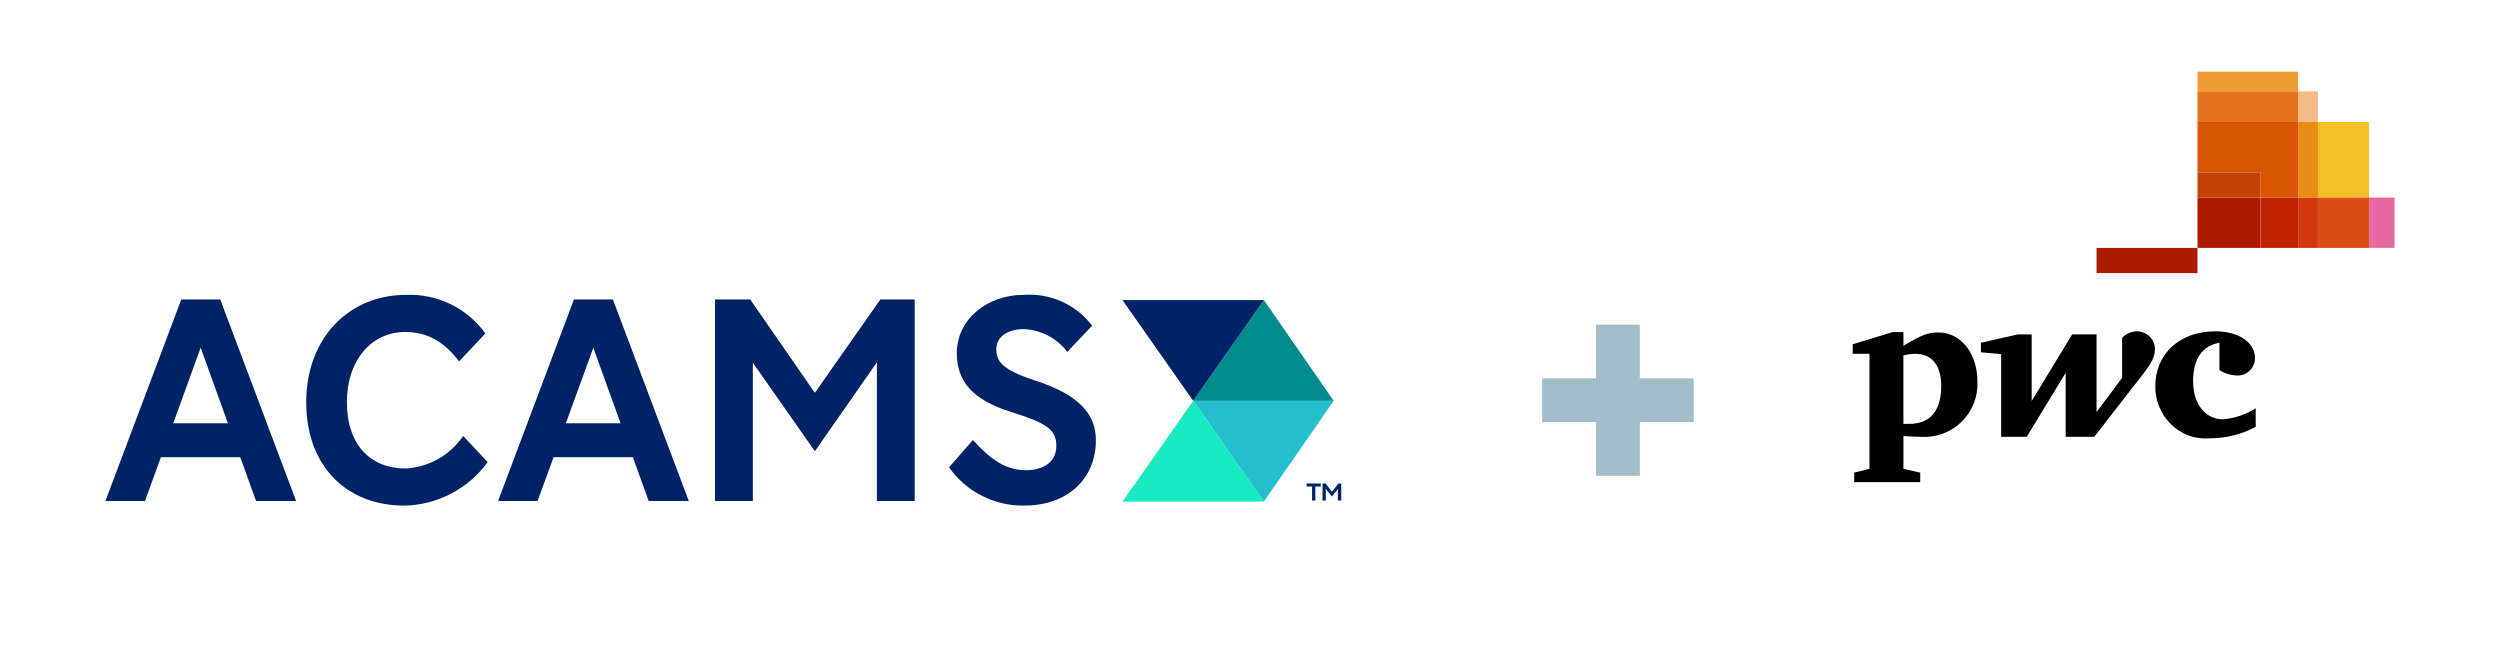 <svg width="224" height="60" viewBox="0 0 224 60" fill="none" xmlns="http://www.w3.org/2000/svg">
<mask id="mask0_2807_3249" style="mask-type:luminance" maskUnits="userSpaceOnUse" x="0" y="-11" width="224" height="61">
<path d="M224 -10.139H0V49.861H224V-10.139Z" fill="white"/>
</mask>
<g mask="url(#mask0_2807_3249)">
<path d="M106.909 35.916H119.498L113.242 26.887L106.909 35.916Z" fill="#008C8C"/>
<path d="M106.909 35.916L113.242 26.887H100.573L106.909 35.916Z" fill="#002368"/>
<path d="M113.24 44.944L119.496 35.915H106.909L113.24 44.944Z" fill="#25BECE"/>
<path d="M100.573 44.944H113.24L106.909 35.915L100.573 44.944Z" fill="#18EAC2"/>
<path d="M92.71 34.082C89.788 33.127 89.272 32.379 89.272 31.296C89.272 30.11 90.358 29.49 91.727 29.49C92.488 29.521 93.233 29.72 93.907 30.072C94.582 30.425 95.171 30.922 95.63 31.528L97.853 29.18C97.143 28.247 96.211 27.505 95.141 27.023C94.071 26.541 92.897 26.333 91.726 26.419C88.417 26.419 85.729 28.639 85.729 31.631C85.729 34.159 87.125 35.836 90.615 36.919C93.769 37.9 94.648 38.493 94.648 39.938C94.648 41.641 93.148 42.131 91.933 42.131C90.071 42.131 88.701 41.124 87.176 39.422L85.032 41.872C85.789 42.946 86.796 43.819 87.968 44.417C89.139 45.015 90.438 45.319 91.753 45.303C95.683 45.303 98.19 42.878 98.19 39.447C98.19 37.151 96.768 35.397 92.71 34.081" fill="#002368"/>
<path d="M51.426 26.83L44.627 44.889H48.168L49.598 40.968H56.707L58.12 44.889H61.715L54.916 26.83H51.426ZM50.701 37.924L53.162 31.156L55.6 37.924H50.701Z" fill="#002368"/>
<path d="M36.33 41.975C33.227 41.975 31.082 39.885 31.082 36.042C31.082 32.198 33.356 29.747 36.277 29.747C38.371 29.747 39.793 30.649 41.137 32.378L43.489 29.875C42.683 28.757 41.612 27.856 40.371 27.253C39.131 26.65 37.759 26.363 36.38 26.419C31.262 26.419 27.436 30.289 27.436 36.042C27.436 41.795 31.082 45.303 36.226 45.303C37.688 45.273 39.123 44.906 40.419 44.23C41.715 43.554 42.837 42.588 43.697 41.408L41.499 39.06C40.923 39.912 40.156 40.62 39.259 41.126C38.362 41.632 37.359 41.922 36.33 41.975Z" fill="#002368"/>
<path d="M16.244 26.83L9.445 44.889H12.987L14.417 40.968H21.526L22.94 44.889H26.533L19.732 26.83H16.244ZM15.521 37.923L17.981 31.155L20.42 37.923H15.521Z" fill="#002368"/>
<path d="M73.011 35.199L67.221 26.832H64.067V44.89H67.454V32.499L73.011 40.428L78.569 32.468V44.89H81.955V26.832H78.879L73.011 35.199Z" fill="#002368"/>
<path d="M117.562 43.592H117.079V43.316H118.337V43.592H117.854V44.847H117.562V43.592ZM118.501 43.316H118.777L119.337 44.065L119.923 43.316H120.178V44.847H119.876V43.815L119.333 44.486L118.79 43.808V44.849H118.495L118.501 43.316Z" fill="#002368"/>
<path d="M143.002 29.086V33.901H138.18V37.82H143.004V42.634H146.931V37.82H151.756V33.901H146.928V29.086H143.002Z" fill="#A2BCC9"/>
<path d="M212.264 17.703H212.269V22.21H212.264H214.555V17.703H212.264Z" fill="#E669A2"/>
<path d="M212.263 10.931H207.693V17.703H212.263V10.931Z" fill="#F3BE26"/>
<path d="M205.914 6.42H196.895V8.182H205.914V6.42Z" fill="#EE9C34"/>
<path d="M207.689 8.184H205.914V10.928H207.689V8.184Z" fill="#F3BC87"/>
<path d="M205.913 8.187H196.895V10.928H205.913V8.187Z" fill="#E3721C"/>
<path d="M196.895 22.214H187.851V24.47H196.895V22.214Z" fill="#AD1B02"/>
<path d="M207.689 10.931H205.914V17.703H207.689V10.931Z" fill="#E88D14"/>
<path d="M202.535 17.703H205.913V10.929H196.895V15.44H202.535V17.703Z" fill="#D85604"/>
<path d="M202.535 15.442H196.895V17.703H202.535V15.442Z" fill="#C14303"/>
<path d="M212.264 17.706H207.694V22.213H212.264V17.706Z" fill="#DB4E18"/>
<path d="M207.688 17.706H205.914V22.213H207.688V17.706Z" fill="#D1390D"/>
<path d="M205.913 17.706H202.541V22.213H205.913V17.706Z" fill="#C22303"/>
<path d="M202.535 17.706H196.895V22.213H202.535V17.706Z" fill="#AD1B02"/>
<path d="M199.204 37.571C197.597 37.571 196.502 36.206 196.502 34.158C196.502 32.145 197.323 30.985 198.862 30.711V33.167C199.313 33.453 199.832 33.618 200.366 33.644C200.582 33.661 200.799 33.633 201.003 33.561C201.207 33.49 201.394 33.377 201.552 33.229C201.709 33.081 201.834 32.902 201.919 32.703C202.003 32.504 202.045 32.29 202.042 32.074C202.042 30.675 200.572 29.686 198.486 29.686C195.306 29.686 193.117 31.699 193.117 34.597C193.106 35.223 193.221 35.844 193.456 36.425C193.691 37.005 194.041 37.533 194.485 37.975C194.935 38.434 195.481 38.788 196.084 39.012C196.687 39.236 197.332 39.325 197.973 39.272C199.416 39.281 200.839 38.929 202.111 38.248V36.581C201.235 37.138 200.238 37.477 199.204 37.571Z" fill="black"/>
<path d="M191.441 29.688C191.197 29.694 190.957 29.749 190.734 29.849C190.511 29.948 190.31 30.09 190.142 30.268V33.851L187.851 36.922V29.96H185.663L182.038 35.933V29.96H180.807L177.49 30.711V31.565L179.303 31.734V39.14H181.594L185.082 33.407V39.14H187.647L191.17 34.601C192.571 32.861 193.084 32.145 193.084 31.291C193.083 31.077 193.04 30.866 192.957 30.67C192.874 30.473 192.752 30.295 192.6 30.146C192.447 29.997 192.266 29.879 192.067 29.8C191.869 29.722 191.656 29.683 191.443 29.687" fill="black"/>
<path d="M173.693 29.79C172.804 29.79 172.223 29.959 170.547 30.984V29.755H169.59L165.999 30.847V31.7H167.504V42.007L166.137 42.346V43.198H172.052V42.348L170.547 42.009V39.072C171.163 39.106 171.744 39.14 172.086 39.14C172.756 39.187 173.428 39.093 174.058 38.863C174.689 38.633 175.263 38.272 175.744 37.805C176.225 37.338 176.601 36.774 176.848 36.151C177.095 35.528 177.207 34.86 177.177 34.191C177.177 31.632 175.673 29.788 173.689 29.788M171.059 37.978H170.545V31.837C170.883 31.76 171.226 31.714 171.572 31.7C173.11 31.7 173.931 32.724 173.931 34.601C173.931 36.853 172.905 37.98 171.059 37.98" fill="black"/>
</g>
</svg>
